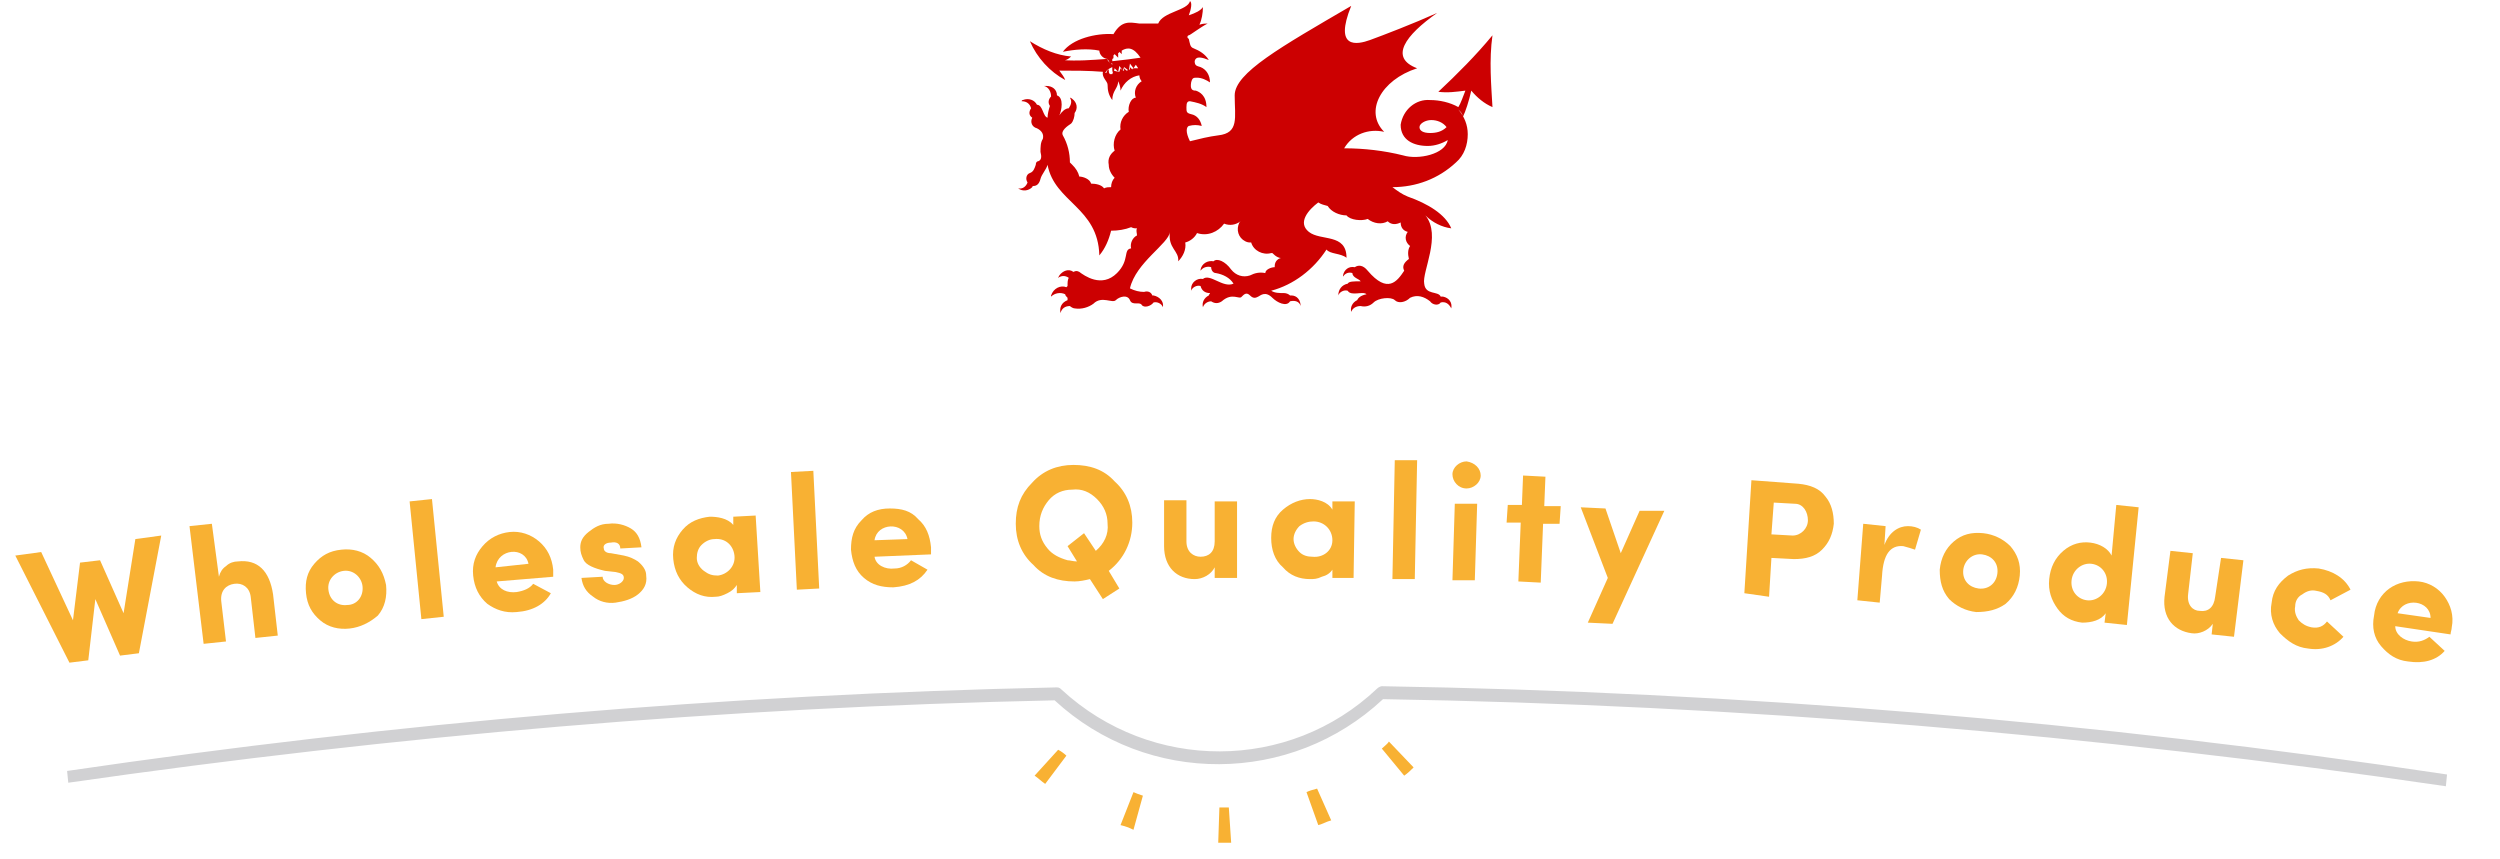 <?xml version="1.0" encoding="utf-8"?>
<!-- Generator: Adobe Illustrator 24.1.0, SVG Export Plug-In . SVG Version: 6.00 Build 0)  -->
<svg version="1.1" id="Layer_1" xmlns="http://www.w3.org/2000/svg" xmlns:xlink="http://www.w3.org/1999/xlink" x="0px" y="0px"
	 viewBox="0 0 212.4 73" style="enable-background:new 0 0 212.4 73;" xml:space="preserve">
<style type="text/css">
	.st0{enable-background:new    ;}
	.st1{fill:#F8B133;}
	.st2{fill:#D1D1D3;}
	.st3{fill:#CC0001;}
</style>
<g class="st0">
	<path class="st1" d="M10.5,52.1l1-6.3l2.2-0.3l-1.9,10l-1.6,0.2l-2.1-4.8l-0.6,5.2l-1.6,0.2l-4.6-9.1l2.2-0.3l2.7,5.8l0.6-4.9
		l1.7-0.2L10.5,52.1z"/>
</g>
<g class="st0">
	<path class="st1" d="M19.2,54.5l-1.9,0.2l-1.2-10l1.9-0.2l0.6,4.5c0.1-0.4,0.3-0.7,0.6-0.9c0.3-0.3,0.7-0.4,1-0.4
		c1.7-0.2,2.7,0.8,3,2.8l0.4,3.5l-1.9,0.2l-0.4-3.5c-0.1-0.8-0.7-1.2-1.4-1.1c-0.7,0.1-1.2,0.6-1.1,1.5L19.2,54.5z"/>
</g>
<g class="st0">
	<path class="st1" d="M29.7,53.4c-0.9,0.1-1.8-0.1-2.5-0.7c-0.7-0.6-1.1-1.3-1.2-2.3c-0.1-1,0.1-1.8,0.7-2.5
		c0.6-0.7,1.3-1.1,2.3-1.2c0.9-0.1,1.8,0.1,2.5,0.7c0.7,0.6,1.1,1.3,1.3,2.3c0.1,1-0.1,1.9-0.7,2.6C31.4,52.9,30.6,53.3,29.7,53.4z
		 M30.8,49.8c-0.1-0.8-0.8-1.4-1.6-1.3c-0.8,0.1-1.4,0.8-1.3,1.6c0.1,0.9,0.8,1.4,1.6,1.3C30.3,51.4,30.9,50.7,30.8,49.8z"/>
</g>
<g class="st0">
	<path class="st1" d="M34.8,42.6l1.9-0.2l1,10l-1.9,0.2L34.8,42.6z"/>
</g>
<g class="st0">
	<path class="st1" d="M46.8,50.4c-0.5,0.9-1.5,1.5-2.9,1.6c-1,0.1-1.8-0.2-2.5-0.7c-0.7-0.6-1.1-1.4-1.2-2.4c-0.1-1,0.2-1.8,0.8-2.5
		c0.6-0.7,1.4-1.1,2.3-1.2c0.9-0.1,1.8,0.2,2.5,0.8c0.7,0.6,1.1,1.4,1.2,2.4c0,0.2,0,0.4,0,0.6l-4.8,0.4c0.2,0.7,0.9,1,1.7,0.9
		c0.6-0.1,1.1-0.3,1.4-0.7L46.8,50.4z M44.9,47.9c-0.3-1.5-2.6-1.3-2.8,0.3L44.9,47.9z"/>
</g>
<g class="st0">
	<path class="st1" d="M51.4,48.5c-0.9-0.2-1.6-0.5-1.8-0.9c-0.2-0.4-0.3-0.7-0.3-1.1c0-0.5,0.2-0.9,0.7-1.3c0.5-0.4,1-0.7,1.7-0.7
		c0.7-0.1,1.4,0.1,1.9,0.4c0.5,0.3,0.8,0.8,0.9,1.6l-1.8,0.1c0-0.4-0.3-0.6-0.8-0.5c-0.4,0-0.7,0.2-0.6,0.5c0,0.2,0.2,0.4,0.6,0.4
		l1.1,0.2c0.5,0.1,0.9,0.3,1.2,0.5c0.6,0.5,0.7,0.9,0.7,1.2c0.1,0.7-0.2,1.2-0.7,1.6c-0.5,0.4-1.2,0.6-1.9,0.7
		c-0.7,0.1-1.4-0.1-1.9-0.5c-0.6-0.4-0.9-0.9-1-1.6l1.8-0.1c0,0.4,0.5,0.7,1,0.7c0.4,0,0.8-0.3,0.8-0.6c0-0.3-0.2-0.4-0.7-0.5
		L51.4,48.5z"/>
</g>
<g class="st0">
	<path class="st1" d="M62.6,50.4l0-0.7c-0.2,0.3-0.4,0.5-0.8,0.7c-0.4,0.2-0.7,0.3-1,0.3c-0.9,0.1-1.7-0.2-2.4-0.8
		c-0.7-0.6-1.1-1.4-1.2-2.4c-0.1-1,0.2-1.8,0.8-2.5c0.6-0.7,1.4-1,2.3-1.1c0.6,0,1.5,0.1,2,0.7l0-0.7l1.9-0.1l0.4,6.5L62.6,50.4z
		 M62.4,47.2c-0.1-0.9-0.8-1.5-1.7-1.4c-0.4,0-0.8,0.2-1.1,0.5c-0.3,0.3-0.4,0.7-0.4,1.1s0.2,0.8,0.6,1.1c0.4,0.3,0.7,0.4,1.2,0.4
		C61.8,48.8,62.5,48.1,62.4,47.2z"/>
</g>
<g class="st0">
	<path class="st1" d="M67.2,40.1l1.9-0.1L69.6,50l-1.9,0.1L67.2,40.1z"/>
</g>
<g class="st0">
	<path class="st1" d="M78.8,48.4c-0.6,0.9-1.5,1.4-2.9,1.5c-1,0-1.8-0.2-2.5-0.8c-0.7-0.6-1-1.4-1.1-2.4c0-1,0.2-1.8,0.9-2.5
		c0.6-0.7,1.4-1,2.4-1c1,0,1.8,0.2,2.4,0.9c0.7,0.6,1,1.4,1.1,2.4c0,0.2,0,0.4,0,0.6l-4.8,0.2c0.1,0.7,0.9,1.1,1.7,1
		c0.6,0,1.1-0.3,1.4-0.7L78.8,48.4z M77.1,45.8c-0.3-1.5-2.6-1.4-2.8,0.1L77.1,45.8z"/>
</g>
<g class="st0">
	<path class="st1" d="M95.1,50l-1.4,0.9l-1.1-1.7c-0.4,0.1-0.9,0.2-1.3,0.2c-1.4,0-2.6-0.4-3.5-1.4c-1-0.9-1.5-2.1-1.5-3.5
		c0-1.4,0.4-2.5,1.4-3.5c0.9-1,2.1-1.5,3.5-1.5c1.4,0,2.6,0.4,3.5,1.4c1,0.9,1.5,2.1,1.5,3.5c0,1.6-0.7,3.1-2,4.1L95.1,50z
		 M92.1,45.3l1,1.5c0.7-0.6,1.1-1.4,1-2.3c0-0.8-0.3-1.5-0.9-2.1c-0.6-0.6-1.3-0.9-2.1-0.8c-0.8,0-1.5,0.3-2,0.9
		c-0.5,0.6-0.8,1.3-0.8,2.2c0,0.7,0.2,1.3,0.7,1.9c0.4,0.5,1,0.8,1.7,1c0.2,0,0.5,0.1,0.8,0.1l-0.8-1.3L92.1,45.3z"/>
</g>
<g class="st0">
	<path class="st1" d="M103.2,42.6l1.9,0l0,6.5l-1.9,0l0-0.9c-0.3,0.6-1,1-1.7,1c-1.5,0-2.6-1-2.6-2.8l0-3.9l1.9,0l0,3.5
		c0,0.9,0.6,1.3,1.2,1.3c0.7,0,1.2-0.4,1.2-1.3L103.2,42.6z"/>
</g>
<g class="st0">
	<path class="st1" d="M113.2,49.1l0-0.7c-0.2,0.3-0.5,0.5-0.9,0.6c-0.4,0.2-0.7,0.2-1,0.2c-0.9,0-1.7-0.3-2.3-1
		c-0.7-0.6-1-1.5-1-2.5c0-1,0.3-1.8,1-2.4s1.5-0.9,2.3-0.9c0.6,0,1.5,0.2,1.9,0.9l0-0.7l1.9,0l-0.1,6.5L113.2,49.1z M113.2,45.9
		c0-0.9-0.7-1.6-1.6-1.6c-0.4,0-0.8,0.1-1.2,0.4c-0.3,0.3-0.5,0.7-0.5,1.1c0,0.4,0.2,0.8,0.5,1.1c0.3,0.3,0.7,0.4,1.1,0.4
		C112.4,47.4,113.2,46.8,113.2,45.9z"/>
</g>
<g class="st0">
	<path class="st1" d="M118.5,39.1l1.9,0l-0.2,10.1l-1.9,0L118.5,39.1z"/>
</g>
<g class="st0">
	<path class="st1" d="M125.8,40.4c0,0.6-0.6,1.1-1.2,1.1c-0.7,0-1.2-0.6-1.2-1.2c0-0.6,0.6-1.1,1.2-1.1
		C125.3,39.3,125.8,39.8,125.8,40.4z M125.5,42.8l-0.2,6.5l-1.9,0l0.2-6.5L125.5,42.8z"/>
</g>
<g class="st0">
	<path class="st1" d="M131.2,43l1.4,0l-0.1,1.5l-1.4,0l-0.2,5l-1.9-0.1l0.2-5l-1.2,0l0.1-1.5l1.2,0l0.1-2.5l1.9,0.1L131.2,43z"/>
</g>
<g class="st0">
	<path class="st1" d="M141.4,43.4L137,53l-2.1-0.1l1.7-3.8l-2.3-6l2.1,0.1l1.3,3.8l1.6-3.6L141.4,43.4z"/>
</g>
<g class="st0">
	<path class="st1" d="M148.2,50.4l0.6-9.6l4,0.3c1,0.1,1.8,0.4,2.3,1.1c0.5,0.6,0.7,1.4,0.7,2.3c-0.1,0.9-0.4,1.6-1,2.2
		c-0.6,0.6-1.4,0.8-2.4,0.8l-1.9-0.1l-0.2,3.3L148.2,50.4z M150.7,42.7l-0.2,2.7l1.8,0.1c0.7,0,1.3-0.6,1.3-1.3
		c0-0.7-0.4-1.4-1.1-1.4L150.7,42.7z"/>
</g>
<g class="st0">
	<path class="st1" d="M159.7,51.2l-1.9-0.2l0.5-6.5l1.9,0.2l-0.1,1.6c0.4-1.1,1.2-1.6,2-1.6c0.4,0,0.8,0.1,1.1,0.3l-0.5,1.7
		c-0.3-0.1-0.6-0.2-1-0.3c-1.1-0.1-1.7,0.7-1.8,2.5L159.7,51.2z"/>
</g>
<g class="st0">
	<path class="st1" d="M167.9,52c-0.9-0.1-1.7-0.5-2.3-1.1c-0.6-0.7-0.8-1.5-0.8-2.5c0.1-1,0.5-1.8,1.2-2.4c0.7-0.6,1.5-0.8,2.5-0.7
		c0.9,0.1,1.7,0.5,2.3,1.1c0.6,0.7,0.9,1.5,0.8,2.5c-0.1,1-0.5,1.8-1.2,2.4C169.7,51.8,168.9,52,167.9,52z M169.7,48.7
		c0.1-0.9-0.5-1.5-1.3-1.6c-0.8-0.1-1.5,0.5-1.6,1.3c-0.1,0.9,0.5,1.5,1.3,1.6C168.9,50.1,169.6,49.6,169.7,48.7z"/>
</g>
<g class="st0">
	<path class="st1" d="M180.7,53.1l-1.9-0.2l0.1-0.8c-0.4,0.6-1.2,0.8-2,0.8c-0.9-0.1-1.6-0.5-2.1-1.2c-0.5-0.7-0.8-1.5-0.7-2.5
		c0.1-1,0.5-1.8,1.2-2.4c0.7-0.6,1.5-0.8,2.3-0.7c0.8,0.1,1.5,0.5,1.8,1.1l0.4-4.3l1.9,0.2L180.7,53.1z M177.7,47.9
		c-0.8-0.1-1.6,0.5-1.7,1.4c-0.1,0.9,0.5,1.6,1.3,1.7c0.8,0.1,1.6-0.5,1.7-1.4C179.1,48.7,178.5,48,177.7,47.9z"/>
</g>
<g class="st0">
	<path class="st1" d="M188.7,47.4l1.9,0.2l-0.8,6.5l-1.9-0.2l0.1-0.9c-0.4,0.6-1.2,0.9-1.8,0.8c-1.5-0.2-2.5-1.3-2.3-3.1l0.5-3.9
		l1.9,0.2l-0.4,3.5c-0.1,0.9,0.4,1.4,1,1.4c0.7,0.1,1.2-0.3,1.3-1.2L188.7,47.4z"/>
</g>
<g class="st0">
	<path class="st1" d="M199.7,50.1L198,51c-0.2-0.5-0.6-0.7-1.2-0.8c-0.4-0.1-0.8,0-1.2,0.3c-0.4,0.2-0.6,0.6-0.6,1
		c-0.1,0.5,0.1,0.9,0.3,1.2c0.3,0.3,0.6,0.5,1.1,0.6c0.6,0.1,1-0.1,1.3-0.5l1.4,1.3c-0.7,0.8-1.8,1.2-3,1c-1-0.1-1.7-0.6-2.4-1.3
		c-0.6-0.7-0.9-1.6-0.7-2.6c0.1-1,0.6-1.7,1.4-2.3c0.8-0.5,1.6-0.7,2.6-0.6C198.2,48.5,199.2,49.1,199.7,50.1z"/>
</g>
<g class="st0">
	<path class="st1" d="M207.7,55.3c-0.7,0.8-1.8,1.1-3.1,0.9c-1-0.1-1.7-0.6-2.3-1.3c-0.6-0.7-0.8-1.6-0.6-2.6c0.1-1,0.6-1.8,1.3-2.3
		c0.7-0.5,1.6-0.7,2.5-0.6c0.9,0.1,1.7,0.6,2.2,1.3c0.5,0.7,0.8,1.6,0.6,2.6c0,0.2-0.1,0.4-0.1,0.6l-4.7-0.7c0,0.7,0.7,1.2,1.4,1.3
		c0.6,0.1,1.1-0.1,1.5-0.4L207.7,55.3z M206.5,52.5c0-1.5-2.3-1.8-2.8-0.4L206.5,52.5z"/>
</g>
<path class="st2" d="M117.4,58.3c-0.1,0-0.3,0.1-0.4,0.2c-7.5,7.1-19.2,7.1-26.8,0.1c-0.1-0.1-0.2-0.2-0.4-0.2
	c-28.2,0.6-56.2,3-84.1,7.1l0.1,1c27.8-4,55.7-6.4,83.8-7c7.9,7.3,20.1,7.2,27.9-0.1c30.2,0.5,60.4,3,90.3,7.4l0.1-1
	C178,61.3,147.8,58.8,117.4,58.3z"/>
<path class="st1" d="M87.9,65.9c0.3,0.2,0.6,0.5,0.9,0.7l1.8-2.4c-0.2-0.2-0.5-0.4-0.7-0.5L87.9,65.9z"/>
<path class="st1" d="M103.6,68.6l-0.1,3l0,0c0.4,0,0.8,0,1.1,0l-0.2-3C104.2,68.6,103.9,68.6,103.6,68.6z"/>
<path class="st1" d="M95.2,70.1c0.4,0.1,0.7,0.2,1.1,0.4l0.8-2.9c-0.3-0.1-0.6-0.2-0.8-0.3L95.2,70.1z"/>
<path class="st1" d="M117.4,63.6l1.9,2.3c0.3-0.2,0.6-0.5,0.8-0.7L118,63C117.9,63.2,117.6,63.4,117.4,63.6z"/>
<path class="st1" d="M111,67.3l1,2.8c0.4-0.1,0.7-0.3,1.1-0.4l-1.2-2.7C111.5,67.1,111.2,67.2,111,67.3z"/>
<path class="st3" d="M126.8,3c-1.4,1.7-3,3.3-4.6,4.8c0.8,0.1,1.5,0,2.3-0.1c-0.2,0.5-0.4,1.1-0.6,1.4c-0.7-0.4-1.6-0.6-2.4-0.6
	c-1.2-0.1-2.3,0.8-2.5,2.1c0,1.3,1.1,1.8,2.3,1.8c0.6,0,1.2-0.2,1.7-0.5c0-0.1,0-0.1,0-0.2c0,0.1,0,0.1,0,0.2
	c-0.2,1.2-2.5,1.7-3.8,1.3c-1.6-0.4-3.3-0.6-5-0.6c0.7-1.2,2.1-1.7,3.4-1.4c-1.7-1.7-0.3-4.4,2.8-5.4c-2.4-0.9-1-2.8,1.7-4.7
	c-2,0.9-4.6,1.9-5.7,2.3s-3.1,0.8-1.6-2.9c-6,3.5-9.9,5.7-9.9,7.6s0.4,3.2-1.4,3.4c-0.8,0.1-1.6,0.3-2.4,0.5
	c-0.4-0.8-0.3-1.2-0.1-1.3c0.4-0.1,0.7-0.1,1.1,0c-0.1-0.5-0.4-0.9-0.9-1c-0.4-0.1-0.4-0.2-0.4-0.6c0-0.4,0.1-0.5,0.3-0.5
	c0.5,0.1,1,0.2,1.4,0.5c0-1-0.6-1.3-0.9-1.4c-0.3,0-0.5-0.1-0.4-0.7c0.1-0.4,0.2-0.4,0.5-0.4c0.4,0,0.8,0.2,1.1,0.4
	c0-0.6-0.3-1.1-0.8-1.3c-0.3-0.1-0.5-0.1-0.5-0.5c0.1-0.5,0.7-0.3,1.2-0.1c-0.3-0.5-0.8-0.8-1.3-1c-0.3-0.1-0.3-0.4-0.4-0.8
	c-0.2-0.1-0.1-0.3,0-0.3s1-0.7,1.6-1c-0.2,0-0.4,0-0.7,0.1c0.2-0.4,0.3-1,0.3-1.5c-0.2,0.3-0.6,0.5-1.2,0.7c0.2-0.5,0.3-1.1,0.1-1.2
	C100.9,0.9,98.8,1,98.4,2c-0.5,0-1.1,0-1.6,0c-0.8-0.1-1.5-0.3-2.2,0.9c-1.5-0.1-3.5,0.4-4.3,1.5c1-0.2,2.1-0.3,3.1-0.1
	c0,0.3,0.3,0.7,0.7,0.7l0,0c0,0.1,0.1,0.1,0.1,0.2c0.1,0.1,0.1,0.2,0.3,0.2c0-0.1,0-0.2,0-0.2c0-0.1,0-0.2,0-0.2s0.1,0,0.1-0.1V5
	V4.7l0.1-0.1L95,4.9V4.5c0,0,0.1,0,0.1-0.1l0.2,0.2V4.3c0.5-0.3,1-0.3,1.6,0.6C97,5,97.1,5.2,97.2,5.3C97.1,5.2,97,5,96.9,4.9
	c-0.6,0.1-1.5,0.2-2.4,0.3l0,0c0,0.1,0,0.2,0,0.2v0.1l-0.1-0.1c-0.1-0.1-0.2-0.1-0.3-0.3c0,0,0,0,0-0.1c-1.3,0.1-2.6,0.2-3.9,0.1
	C90.5,5.2,90.8,5,91,4.8c-1.2-0.1-2.4-0.6-3.5-1.3c0.6,1.4,1.7,2.6,3,3.3C90.4,6.5,90.2,6.3,90,6c1.2,0,2.5,0,3.7,0.1
	c-0.1,0.5,0.4,0.8,0.4,1.1c0,0.5,0.1,0.9,0.4,1.3c0-0.8,0.5-1,0.5-1.6c0.1,0.2,0.2,0.5,0.2,0.8c0.3-0.7,0.9-1.2,1.6-1.3
	c0,0.2,0.1,0.4,0.2,0.5c-0.5,0.3-0.7,0.9-0.5,1.4c-0.4,0-0.7,0.7-0.6,1.2c-0.5,0.3-0.8,0.9-0.7,1.5c-0.5,0.4-0.7,1.2-0.5,1.8
	c-0.4,0.3-0.6,0.7-0.5,1.2c0,0.4,0.2,0.8,0.5,1.1c-0.2,0.2-0.3,0.5-0.3,0.8c-0.2,0-0.4,0-0.6,0.1c-0.2-0.3-0.7-0.4-1.1-0.4
	c-0.1-0.4-0.7-0.6-1-0.6c-0.1-0.4-0.3-0.7-0.6-1c-0.1-0.1-0.1-0.1-0.2-0.2c0-0.8-0.2-1.6-0.6-2.3c-0.2-0.4,0.4-0.8,0.7-1
	c0.2-0.2,0.3-0.6,0.3-0.9c0.3-0.4,0.2-0.9-0.2-1.2c0,0-0.1-0.1-0.2-0.1c0.2,0.3,0.1,0.6-0.1,0.9c-0.3,0-0.6,0.3-0.8,0.6
	c0.2-0.4,0.4-1.5-0.2-1.7c0-0.5-0.4-0.8-0.9-0.8c-0.1,0-0.2,0-0.2,0c0.4,0.1,0.6,0.5,0.6,0.9C89.1,8.4,89,8.7,89.2,9
	C89.1,9.3,89,9.7,89,10c-0.4-0.1-0.4-1.1-0.9-1.1c-0.2-0.4-0.7-0.6-1.2-0.4c0,0-0.1,0-0.1,0.1c0.4,0,0.7,0.2,0.8,0.6
	c-0.2,0.3-0.2,0.6,0.1,0.8l0,0c-0.2,0.4,0,0.8,0.4,0.9l0,0c0.4,0.2,0.6,0.5,0.5,0.9c-0.2,0.3-0.2,0.7-0.2,1.1
	c0.1,0.4,0.1,0.7-0.2,0.8c-0.1,0-0.2,0.1-0.2,0.3c-0.1,0.3-0.2,0.6-0.5,0.7c-0.3,0.1-0.4,0.5-0.2,0.8c-0.1,0.3-0.4,0.6-0.8,0.5
	c0.4,0.3,0.9,0.2,1.2-0.1c0,0,0-0.1,0.1-0.1c0.3,0,0.5-0.2,0.6-0.6c0.1-0.4,0.5-0.8,0.6-1.2l0,0c0.6,3.2,4.3,3.6,4.4,7.7
	c0.5-0.6,0.8-1.3,1-2.1c0.6,0,1.2-0.1,1.7-0.3c0.2,0.1,0.3,0.1,0.5,0.1c-0.1,0.2,0,0.4,0,0.6c-0.4,0.2-0.6,0.7-0.5,1.1
	c-0.7,0.1-0.1,1-1.2,2.1c-1.3,1.3-2.8,0.2-3.2-0.1c-0.2-0.1-0.3-0.1-0.5,0c-0.4-0.3-0.9-0.1-1.2,0.3c0,0.1-0.1,0.1-0.1,0.2
	c0.3-0.2,0.6-0.2,0.9,0c-0.1,0.2-0.1,0.4-0.1,0.7l-0.1,0.1c-0.5-0.2-1.1,0.1-1.3,0.7v0.1c0.3-0.3,0.8-0.4,1.2-0.2l0,0
	c0,0.1,0.1,0.2,0.2,0.3c0,0.1,0,0.1,0,0.2c-0.5,0.2-0.7,0.6-0.6,1.1l0,0c0.1-0.4,0.4-0.6,0.8-0.6c0.1,0.1,0.3,0.2,0.4,0.2
	c0.6,0.1,1.2-0.1,1.6-0.4c0.7-0.7,1.6,0,1.9-0.3s1-0.5,1.2,0s0.8,0.1,1,0.4s0.8,0.1,1-0.2l0,0c0.3-0.1,0.7,0.1,0.8,0.4
	c0.1-0.5-0.3-0.9-0.8-1h-0.1c-0.1-0.3-0.4-0.4-0.7-0.3c-0.4,0-0.8-0.1-1.2-0.3c0.5-2.2,3.3-3.8,3.4-4.8c-0.2,1.4,0.8,1.6,0.7,2.5
	c0.4-0.4,0.7-1,0.6-1.6c0.4-0.1,0.8-0.4,1-0.8c0.9,0.3,1.8-0.1,2.3-0.8c0.5,0.2,1,0.1,1.4-0.2l-0.1,0.1c-0.3,0.6-0.1,1.3,0.5,1.6
	c0.2,0.1,0.3,0.1,0.5,0.1c0.2,0.7,1,1.1,1.7,0.9c0,0,0,0,0.1,0c0.3,0.3,0.6,0.5,1,0.4H109c-0.4,0-0.7,0.3-0.7,0.7v0.1
	c-0.3,0-0.8,0.2-0.8,0.5c-0.5-0.1-0.9,0-1.3,0.2c-0.6,0.2-1.2,0-1.6-0.5c-0.5-0.7-1.2-1-1.5-0.7c-0.5-0.1-1,0.2-1.1,0.7V23
	c0.2-0.3,0.6-0.4,0.9-0.3c0,0.3,0.2,0.5,0.4,0.5c0.6,0.1,1.2,0.4,1.5,0.9c-0.9,0.4-2-0.9-2.6-0.4c-0.5-0.1-1,0.3-1,0.8
	c0,0.1,0,0.1,0,0.2c0.1-0.3,0.5-0.5,0.8-0.4c0.1,0.4,0.4,0.6,0.8,0.6c0,0.1-0.1,0.1-0.1,0.2c-0.4,0.2-0.6,0.6-0.5,1
	c0.1-0.3,0.4-0.5,0.7-0.5c0.3,0.2,0.6,0.2,0.9,0c0.9-0.8,1.5-0.1,1.7-0.4c0.2-0.2,0.4-0.4,0.7-0.1c0.3,0.3,0.5,0.2,0.7,0.1
	s0.6-0.5,1.2,0.1c0.4,0.4,1.2,0.8,1.5,0.3l0,0c0.4-0.1,0.8,0,0.9,0.4c0-0.5-0.3-0.9-0.8-0.9h-0.1c-0.1-0.1-0.3-0.2-0.5-0.2
	c-0.4,0-0.8,0-1.1-0.2c1.9-0.5,3.6-1.8,4.7-3.5c0.3,0.4,1.2,0.3,1.7,0.7c0-2.1-2.2-1.4-3.2-2.2c-1-0.8,0-1.9,0.8-2.5
	c0.3,0.2,0.5,0.2,0.8,0.3c0.3,0.5,1,0.8,1.6,0.8c0.3,0.4,1.3,0.5,1.8,0.3c0.5,0.4,1.2,0.5,1.7,0.2c0.3,0.3,0.7,0.3,1.1,0.1
	c0,0.4,0.2,0.7,0.6,0.8c-0.3,0.4-0.2,0.9,0.2,1.2c-0.2,0.3-0.2,0.7-0.1,1.1c-0.4,0.3-0.6,0.6-0.4,1c-0.6,0.9-1.4,2-3.1,0
	c-0.4-0.5-0.8-0.5-1.1-0.3c-0.5-0.1-0.9,0.2-1,0.7v0.1c0.2-0.3,0.5-0.4,0.8-0.3c0,0.4,0.6,0.5,0.7,0.7c-0.6,0-1,0-1.1,0.2
	c-0.5,0.1-0.8,0.5-0.8,1l0,0c0.1-0.3,0.5-0.5,0.8-0.4c0.3,0.5,1.3,0,1.6,0.3c-0.5,0.1-0.7,0.3-0.8,0.5c-0.4,0.2-0.6,0.6-0.5,1
	c0.1-0.3,0.4-0.5,0.8-0.5c0.4,0.1,0.8,0,1.1-0.3c0.4-0.4,1.5-0.5,1.8-0.2s0.9,0.2,1.3-0.2c0.6-0.3,1.2-0.1,1.7,0.3
	c0.2,0.3,0.7,0.4,0.9,0.1c0.4-0.1,0.7,0.1,0.9,0.5c0.1-0.5-0.2-0.9-0.7-1c-0.1,0-0.1,0-0.2,0c-0.2-0.5-1.3-0.1-1.4-1.1
	c-0.2-1,1.5-4.1,0.1-5.8c0.6,0.6,1.4,1,2.2,1.1c-0.5-1.2-2-2.1-3.7-2.7c-0.5-0.2-0.9-0.5-1.3-0.8c2,0,3.9-0.7,5.4-2.1
	c0.7-0.6,1-1.5,1-2.4c0-0.8-0.3-1.5-0.8-2.1c0.2,0.2,0.3,0.3,0.4,0.6l0,0c0.2-0.4,0.5-1.3,0.7-2.2c0.5,0.6,1.1,1.1,1.8,1.4
	C126.7,7.3,126.5,5.1,126.8,3z M121.5,11.3c-0.6,0-0.9-0.2-0.9-0.5s0.5-0.6,1-0.6s1,0.2,1.3,0.6C122.5,11.2,122,11.3,121.5,11.3z
	 M96.5,5.8L96.5,5.8L96.5,5.8c-0.2,0-0.3,0-0.3,0.1L96,5.7v0.2c-0.1,0-0.2,0.1-0.3,0.1l-0.2-0.2V6h-0.1l-0.2-0.2l-0.1,0.3H95L94.6,6
	l-0.1,0.3c-0.1,0-0.1,0-0.2,0c-0.1-0.1-0.1-0.2-0.1-0.4c-0.1,0-0.2,0.2-0.2,0.3h-0.1l0,0C94,6,94.1,5.9,94.3,5.8l0.2-0.1v0.2
	c0,0.1,0,0.2,0.1,0.3l0.1-0.4L95,6.1l0.1-0.5L95.4,6l0.1-0.3L95.9,6l0,0L96,5.4l0.3,0.4l0.2-0.3l0.2,0.3l0,0
	C96.6,5.8,96.5,5.8,96.5,5.8L96.5,5.8z"/>
</svg>
